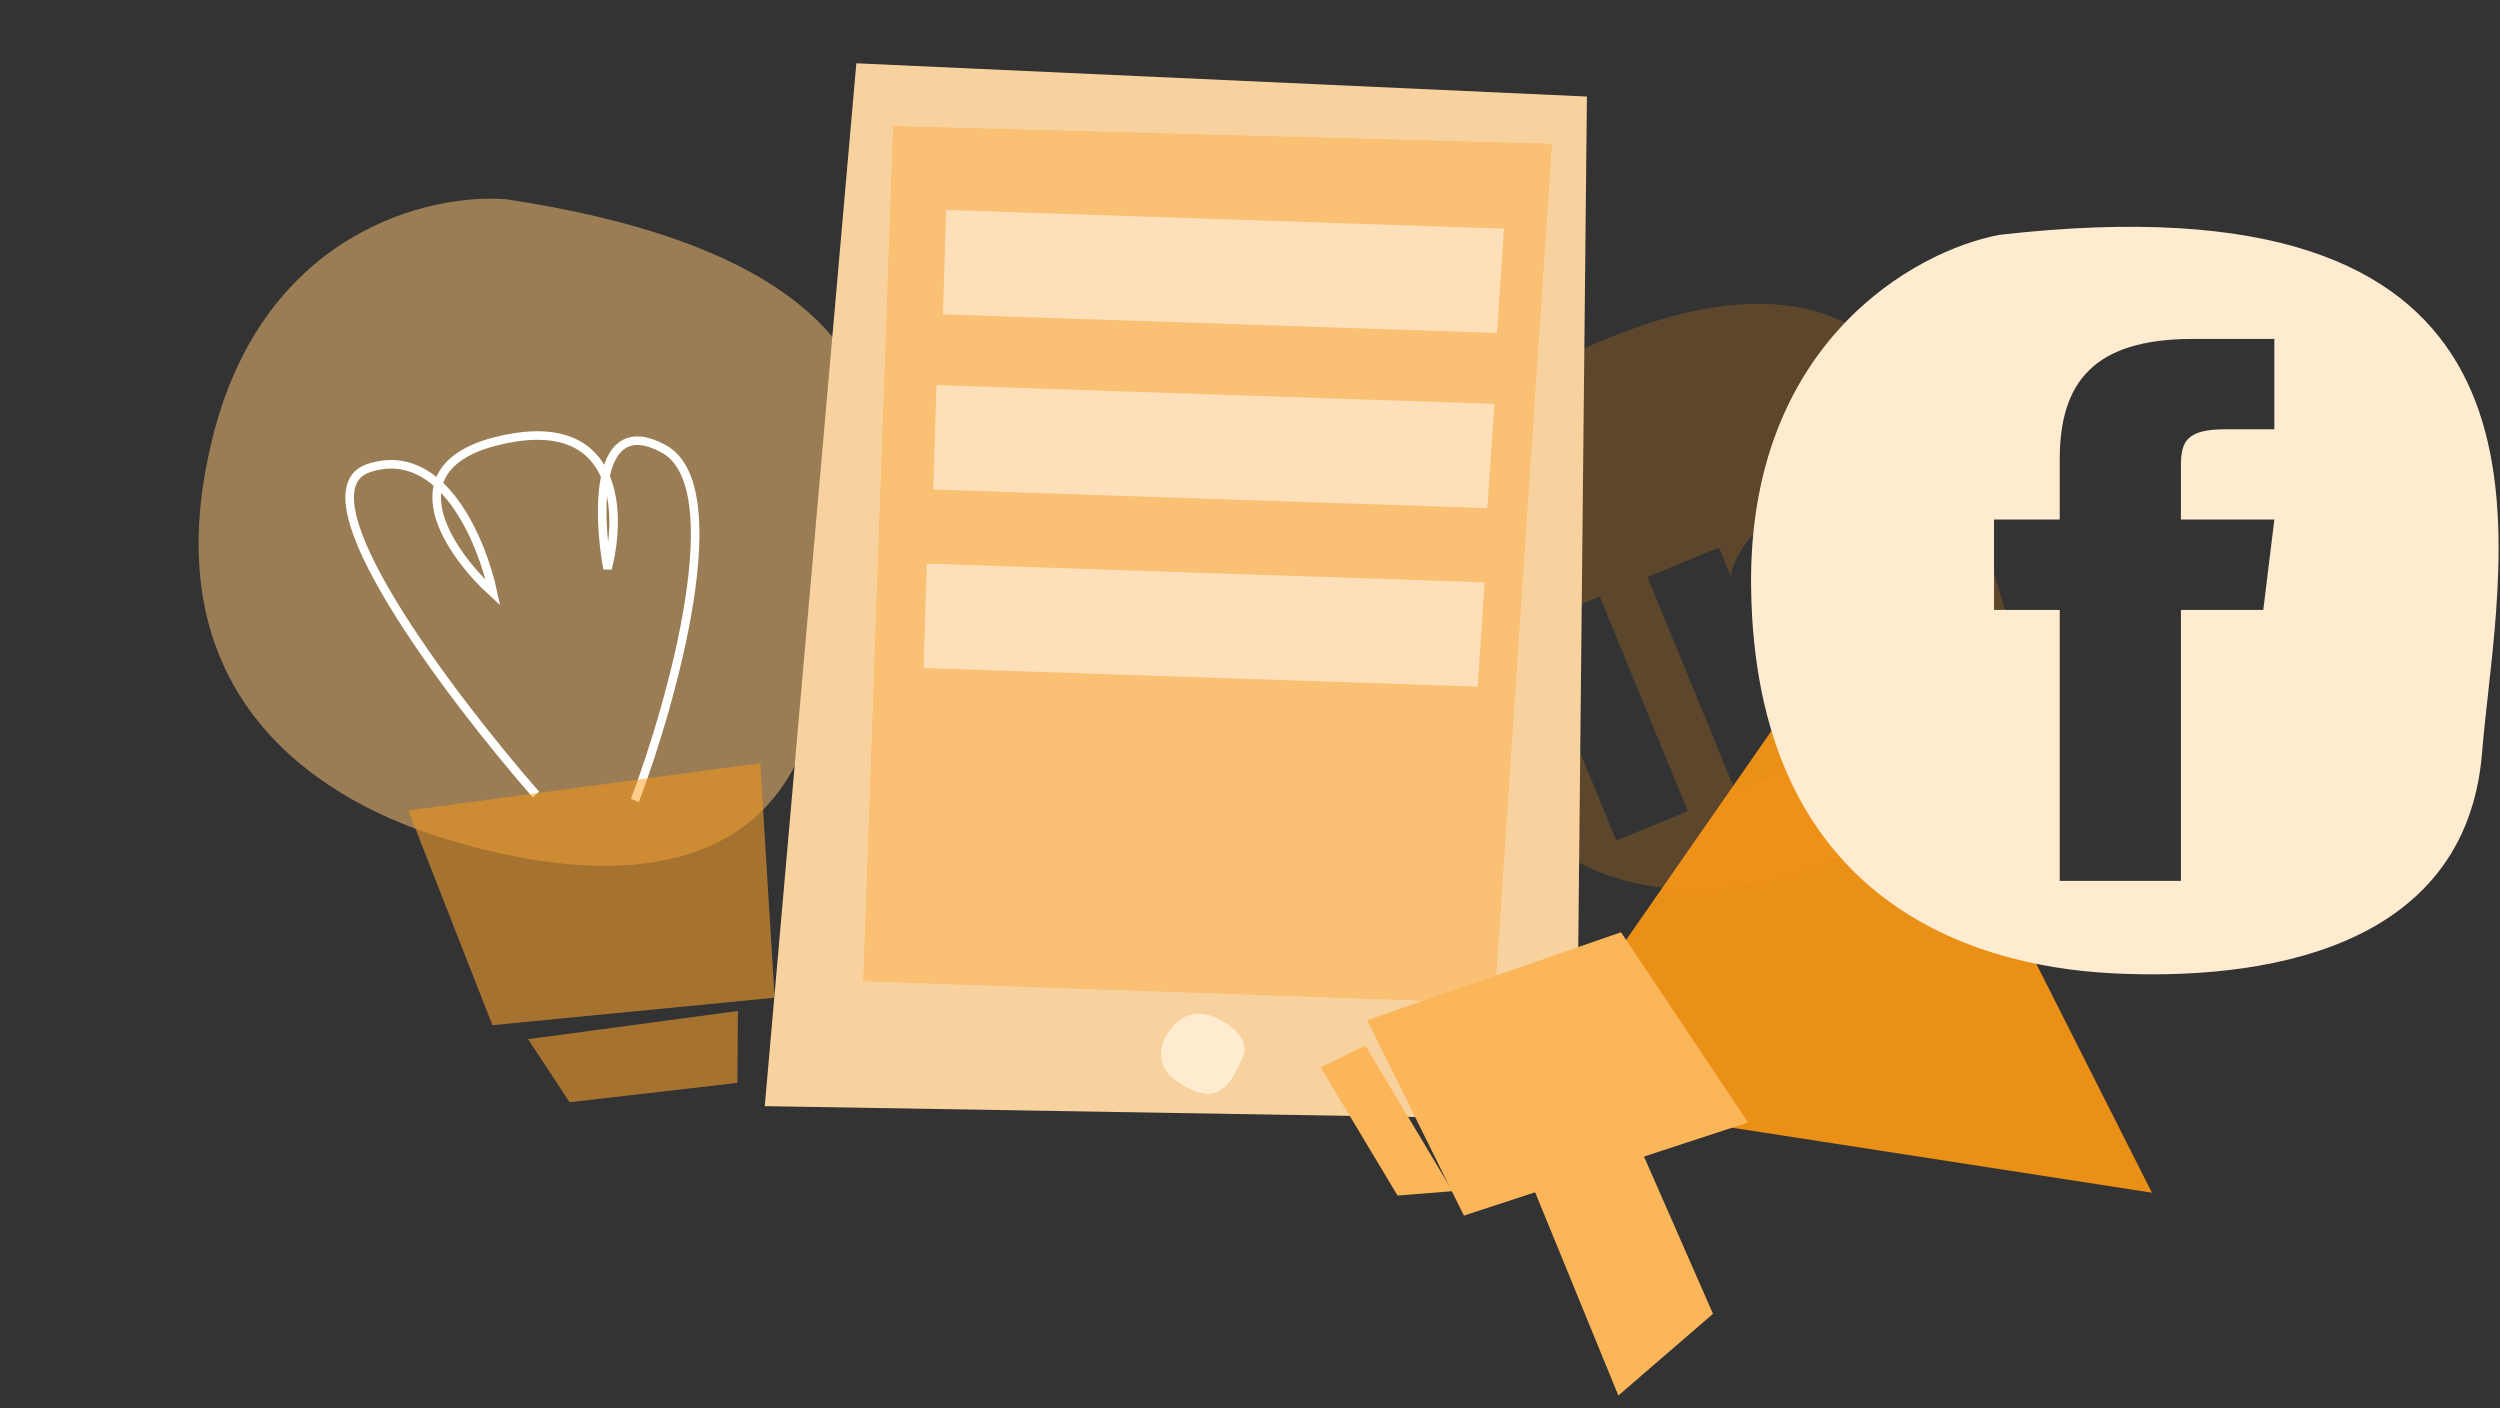 <?xml version="1.0" encoding="utf-8"?>
<svg width="474" height="267" viewBox="0 0 474 267" fill="none" xmlns="http://www.w3.org/2000/svg">
<rect x="0" y="0" width="474" height="267" fill="#333333" stroke="none"/>
<path opacity="0.9" d="M352.025 115.325L408.004 226.135L287.915 207.545L352.025 115.325Z" fill="#FF9A15"/>
<path opacity="0.2" fill-rule="evenodd" clip-rule="evenodd" d="M287.52 72.489C277.154 79.166 259.887 100.633 273.744 133.081C291.066 173.641 322.691 171.671 342.728 164.643C362.765 157.614 388.723 142.426 380.002 115.07C379.208 112.58 378.424 109.842 377.597 106.955C369.339 78.127 356.803 34.362 287.52 72.489ZM293.374 108.198C288.853 110.054 283.751 107.921 281.895 103.4C280.039 98.879 282.172 93.776 286.693 91.921C291.215 90.064 296.316 92.197 298.172 96.719C300.028 101.24 297.896 106.342 293.374 108.198ZM306.451 159.361L289.748 118.668L303.312 113.1L320.015 153.794L306.451 159.361ZM356.187 138.946L369.751 133.378L359.172 107.606C355.646 99.015 345.442 94.75 336.851 98.277C332.782 99.947 328.922 104.701 328.146 109.247L325.919 103.821L312.355 109.388L329.058 150.082L342.622 144.514L332.786 120.55C331.301 116.933 333.167 112.469 336.784 110.984C340.402 109.499 344.866 111.365 346.351 114.982L356.187 138.946Z" fill="#FF9A15"/>
<g opacity="0.3">
<path d="M40.44 82.497C50.274 43.834 81.615 36.588 96.056 37.798C197.203 53.103 164.022 109.521 152.949 140.062C141.876 170.603 106.792 166.2 83.019 158.597C59.245 150.995 28.148 130.825 40.44 82.497Z" fill="white"/>
<path d="M83.119 91.816C88.802 97.004 92.205 106.363 93.49 112.418C87.978 107.399 81.211 98.64 83.119 91.816C84.158 88.101 87.768 84.959 95.553 83.307C106.81 80.917 112.381 84.703 114.786 90.329C117.098 95.739 116.482 102.852 115.178 107.815C114.261 102.711 113.667 95.547 114.786 90.329C112.381 84.703 106.81 80.917 95.553 83.307C87.768 84.959 84.158 88.101 83.119 91.816Z" fill="white"/>
<path d="M101.601 150.634C85.265 131.913 56.058 93.328 69.921 88.747C83.785 84.166 91.41 102.619 93.49 112.418C84.976 104.667 73.47 87.994 95.553 83.307C117.636 78.62 117.838 97.692 115.178 107.815C113.288 97.293 112.768 78.014 125.806 85.078C138.844 92.142 127.625 132.481 120.386 151.767" stroke="white" stroke-width="1.623"/>
<path opacity="0.4" d="M93.366 194.367L77.414 153.661L144.141 144.699L146.864 189.157L93.366 194.367Z" fill="white"/>
<path opacity="0.4" d="M107.995 208.979L100.133 197.027L139.904 191.685L139.805 205.307L107.995 208.979Z" fill="white"/>
</g>
<path opacity="0.3" d="M40.44 82.497C50.274 43.834 81.615 36.588 96.056 37.798C197.203 53.103 164.022 109.521 152.949 140.062C141.876 170.603 106.792 166.2 83.019 158.597C59.245 150.995 28.148 130.825 40.44 82.497Z" fill="#FF9A15"/>
<path d="M101.601 150.634C85.265 131.913 56.058 93.328 69.921 88.747C83.785 84.166 91.41 102.619 93.49 112.418C84.976 104.667 73.47 87.994 95.553 83.307C117.636 78.62 117.838 97.692 115.178 107.815C113.288 97.293 112.768 78.014 125.806 85.078C138.844 92.142 127.625 132.481 120.386 151.767" stroke="white" stroke-width="1.623"/>
<path opacity="0.5" d="M93.366 194.367L77.414 153.661L144.141 144.699L146.864 189.157L93.366 194.367Z" fill="#FF9A15"/>
<path opacity="0.5" d="M107.995 208.979L100.133 197.026L139.904 191.685L139.805 205.306L107.995 208.979Z" fill="#FF9A15"/>
<path fill-rule="evenodd" clip-rule="evenodd" d="M379.137 44.521C363.155 47.475 331.354 65.01 332.01 111.513C332.831 169.642 372.381 183.071 400.332 184.529C428.283 185.988 467.54 180.459 470.597 142.736C470.876 139.302 471.29 135.572 471.726 131.637C476.086 92.35 482.705 32.708 379.137 44.521ZM390.526 87.093C390.526 72.67 396.785 64.26 415.75 64.26H431.217V81.389H421.941C414.548 81.389 413.503 83.724 413.503 88.326V98.509H431.217L429.119 115.647H413.503V167.017H390.526V115.647H378.067V98.509H390.526V87.093Z" fill="#FFEBD0"/>
<path d="M300.878 18.307L162.363 12L144.999 209.727L298.904 212.292L300.878 18.307Z" fill="#F8D29E"/>
<path d="M221.396 195.795C218.803 199.751 220.696 203.041 221.967 204.191C231.465 211.7 233.731 204.3 235.513 200.89C237.295 197.479 234.08 194.802 231.496 193.359C228.913 191.916 224.638 190.85 221.396 195.795Z" fill="#FF9A15"/>
<path opacity="0.5" d="M163.713 186.002L283.305 190.158L294.202 27.304L169.371 23.952L163.713 186.002Z" fill="#FF9A15"/>
<path d="M178.784 59.601L283.827 63.124L285.149 43.365L179.387 39.809L178.784 59.601Z" fill="#FF9A15"/>
<path d="M176.954 92.819L281.997 96.342L283.319 76.583L177.557 73.027L176.954 92.819Z" fill="#FF9A15"/>
<path d="M175.118 126.657L280.161 130.179L281.483 110.421L175.721 106.865L175.118 126.657Z" fill="#FF9A15"/>
<path opacity="0.8" d="M221.396 195.795C218.803 199.751 220.696 203.041 221.967 204.191C231.465 211.7 233.731 204.3 235.513 200.89C237.295 197.479 234.08 194.802 231.496 193.359C228.913 191.916 224.638 190.85 221.396 195.795Z" fill="white"/>
<path d="M163.713 186.002L283.305 190.158L294.202 27.304L169.371 23.952L163.713 186.002Z" fill="#FAC175"/>
<path opacity="0.5" d="M178.786 59.601L283.829 63.124L285.151 43.365L179.389 39.809L178.786 59.601Z" fill="white"/>
<path opacity="0.5" d="M176.956 92.819L281.999 96.342L283.321 76.583L177.559 73.027L176.956 92.819Z" fill="white"/>
<path opacity="0.5" d="M175.12 126.657L280.163 130.18L281.485 110.421L175.723 106.865L175.12 126.657Z" fill="white"/>
<path d="M258.882 198.241L250.402 202.386L264.978 226.676L275.4 225.844L258.882 198.241Z" fill="#FCB65A"/>
<path d="M290.734 225.259L306.269 206.903L324.783 249.098L306.84 264.593L290.734 225.259Z" fill="#FCB65A"/>
<path d="M259.225 193.42L307.338 176.76L331.42 212.819L277.556 230.477L259.225 193.42Z" fill="#FCB65A"/>
</svg>
